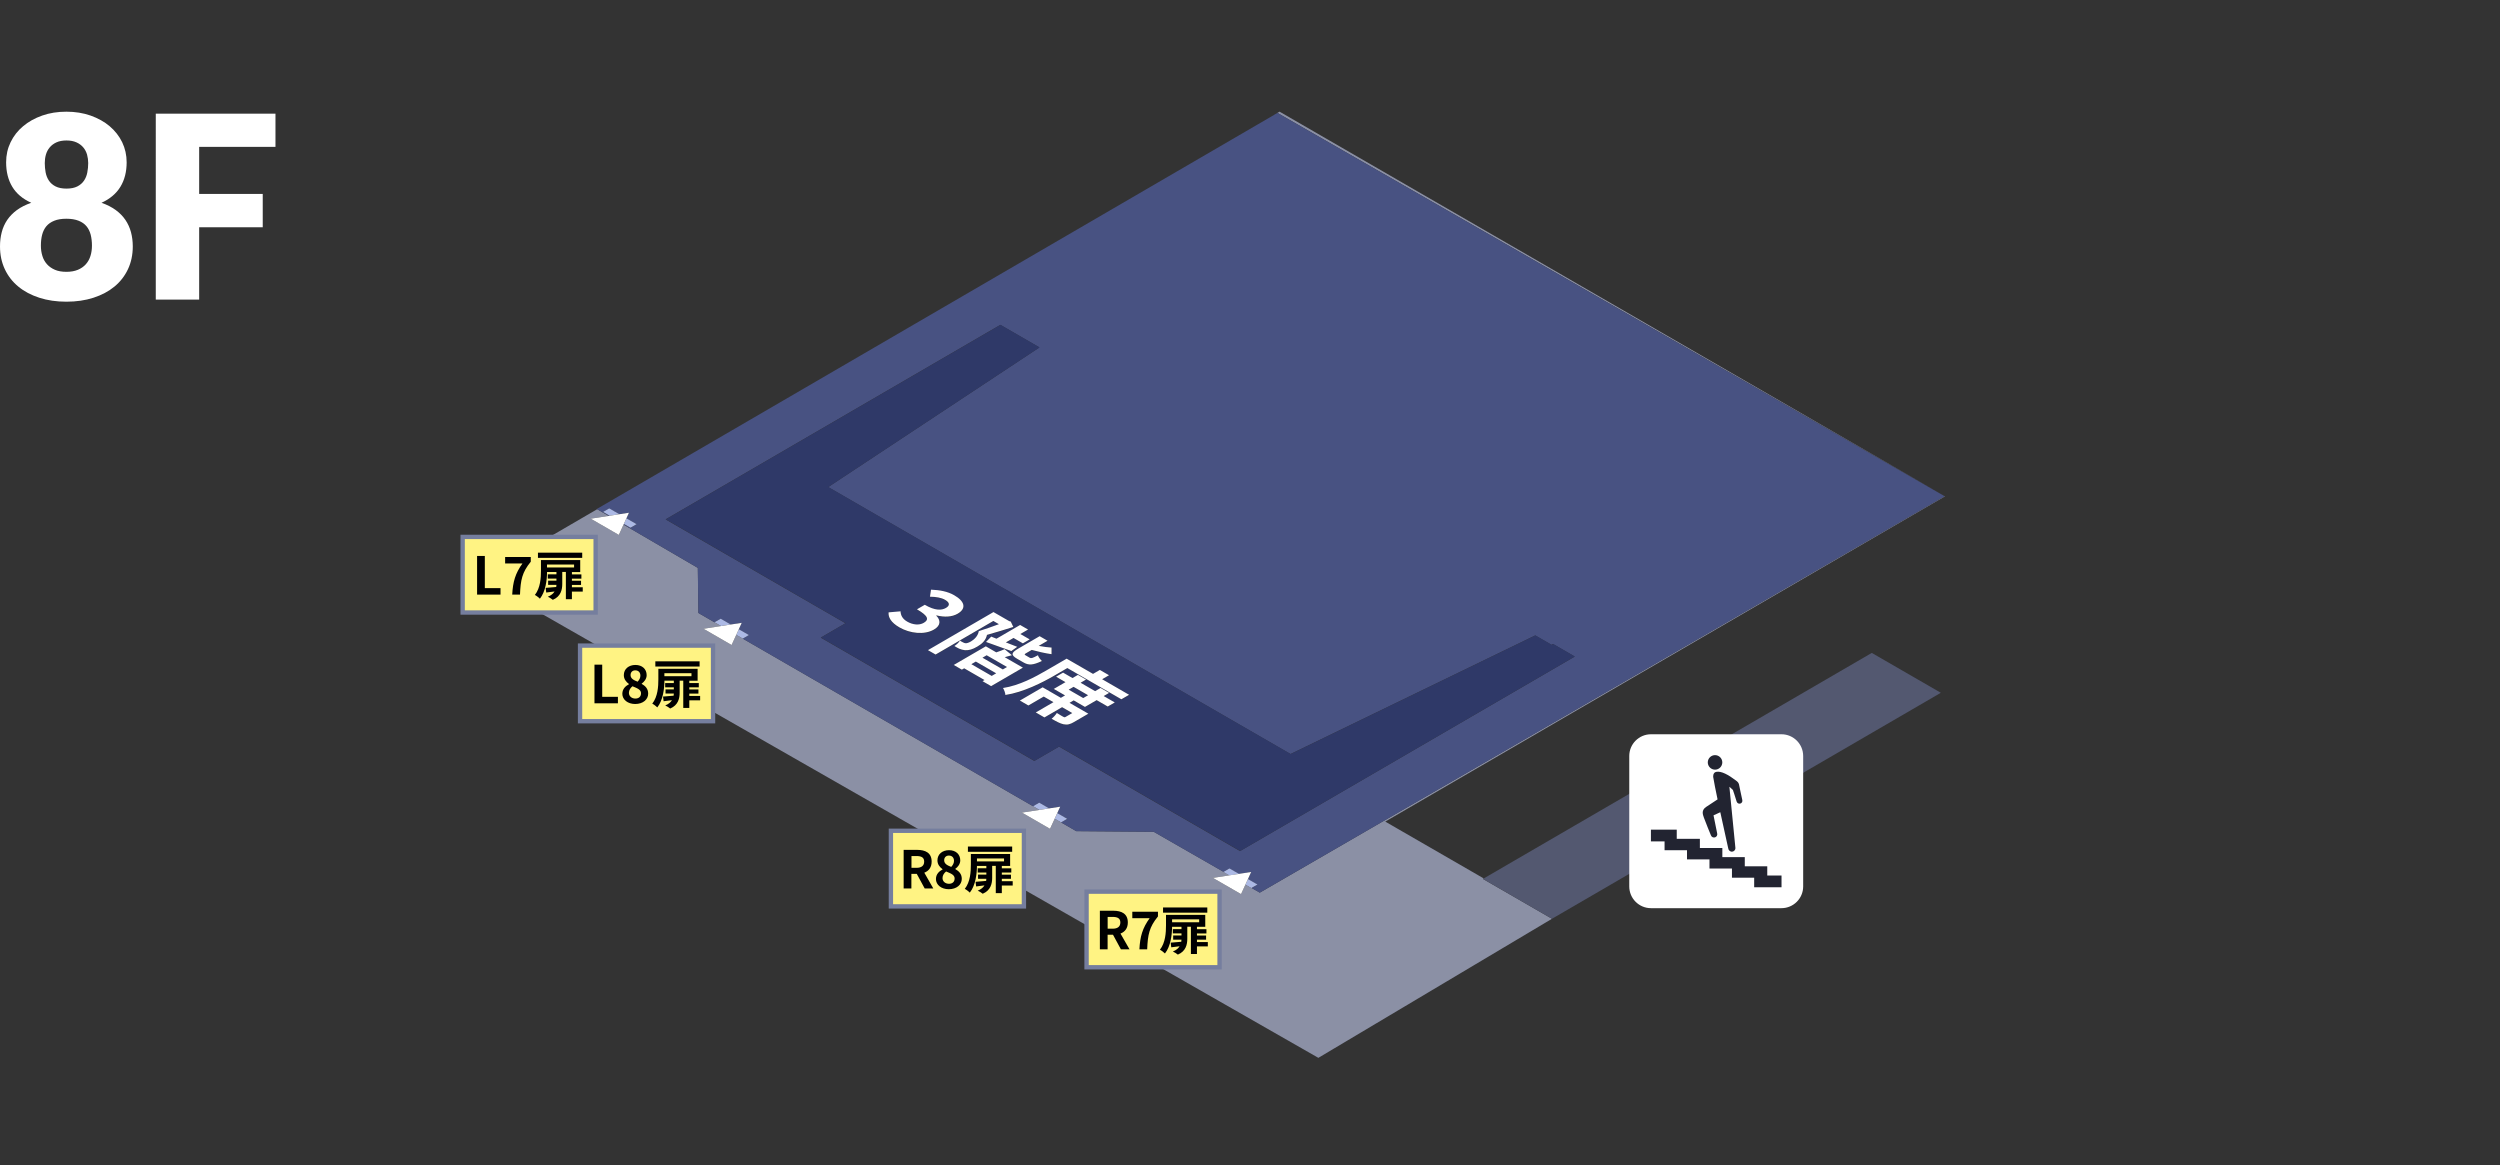 <?xml version="1.0" encoding="UTF-8"?><svg id="_レイヤー_2" xmlns="http://www.w3.org/2000/svg" xmlns:xlink="http://www.w3.org/1999/xlink" viewBox="0 0 575 268"><rect x="0" y="0" width="575" height="268" fill="#333333" stroke="none"/><defs><style>.cls-1{fill:none;}.cls-2{clip-path:url(#clippath);}.cls-3{fill:#fff;}.cls-4{fill:#fff383;}.cls-5{fill:#8b90a5;}.cls-6{fill:#acb9e5;}.cls-7{fill:#222431;}.cls-8{fill:#535870;}.cls-9{fill:#485282;}.cls-10{fill:#2f3968;}.cls-11{fill:#757e9e;}.cls-12{clip-path:url(#clippath-1);}.cls-13{clip-path:url(#clippath-3);}.cls-14{clip-path:url(#clippath-2);}</style><clipPath id="clippath"><rect class="cls-1" width="575" height="268"/></clipPath><clipPath id="clippath-1"><polygon class="cls-1" points="109.97 132.81 302.3 243.85 486.63 136.73 294.3 25.68 109.97 132.81"/></clipPath><clipPath id="clippath-2"><rect class="cls-1" x="374.73" y="168.87" width="40" height="40"/></clipPath><clipPath id="clippath-3"><rect class="cls-1" width="575" height="268"/></clipPath></defs><g id="sign_扉"><g id="floor_map_8f"><g class="cls-2"><polygon class="cls-5" points="293.8 25.97 447.27 114.1 289.75 205.3 287.87 204.22 287.81 204.26 286.44 203.47 285.44 205.65 278.98 201.92 282.74 201.33 281.36 200.54 281.41 200.51 265.36 191.31 247.54 191.16 242.58 188.3 241.52 190.63 235.05 186.9 239.08 186.28 169.34 146.01 168.27 148.35 161.81 144.62 165.84 143.99 160.64 140.99 160.5 130.61 143.42 120.65 142.34 123.03 135.87 119.3 140 118.66 137.36 117.11 110.19 132.94 110.32 133.01 303.23 243.31 303.23 243.3 356.95 211.32 341.07 202.15 341.26 202.04 318.61 188.97 447.35 114.15 294.3 25.68 293.8 25.97"/><path class="cls-9" d="m170.84,146.88h0s-1.5-.87-1.5-.87l1.5.87Zm-6.5-3.75l1.5.86-1.5-.86Zm24.43,3.52l5.68-3.3-41.37-23.89,76.99-44.74,8.99,5.19-48.59,32.12,106.34,61.4,56.29-27.28,3.75,2.17.34-.2,5,2.89-76.99,44.74-41.63-24.03-5.68,3.3-49.12-28.36Zm104.25-120.21l-155.76,90.63.09.05,2.65,1.54.22-.03-1.52-.88,1.41-.82,2.34,1.35,2.21-.34-.59,1.28,2.34,1.35-1.41.82-1.52-.88-.07.15,17.08,9.96.13,10.37,3.7,2.14,1.41-.82,2.32,1.34,2.54-.39-.67,1.47,2.32,1.34-1.41.82,68.24,39.4-1.47-.85,1.41-.82,2.29,1.32,2.54-.39-.67,1.47,2.29,1.32-1.41.82-1.47-.85,4.95,2.86,17.82.15,16.05,9.21,1.36-.79,2.2,1.27,2.8-.43-.74,1.62,2.19,1.26-1.35.78,1.88,1.08,157.52-91.19L293.8,25.97l-.79.46Z"/><path class="cls-6" d="m143.49,120.5l1.52.88,1.41-.82-2.34-1.35-.59,1.29Zm-4.78-2.76l1.52.88,2.23-.35-2.34-1.35-1.41.82Z"/><path class="cls-6" d="m169.34,146.01l1.5.87,1.41-.82-2.32-1.34-.59,1.29Zm-5-2.89l1.5.87,2.23-.35-2.32-1.34-1.41.82Z"/><path class="cls-6" d="m242.58,188.3l1.47.85,1.41-.82-2.29-1.32-.59,1.29Zm-4.97-2.87l1.47.85,2.23-.35-2.29-1.32-1.41.82Z"/><path class="cls-6" d="m286.44,203.47l1.37.79.06-.04,1.35-.78-2.19-1.26-.59,1.29Zm-5.03-2.95l-.04.03,1.38.8,2.23-.35-2.2-1.27-1.36.79Z"/><polygon class="cls-3" points="168.07 143.64 165.84 143.99 161.81 144.62 168.27 148.35 169.34 146.01 169.93 144.72 170.6 143.25 168.07 143.64"/><polygon class="cls-3" points="241.31 185.93 239.08 186.28 235.05 186.9 241.51 190.63 242.58 188.3 243.17 187.01 243.85 185.54 241.31 185.93"/><polygon class="cls-3" points="142.45 118.27 140.23 118.62 140 118.66 135.87 119.3 142.33 123.03 143.42 120.65 143.49 120.5 144.08 119.21 144.66 117.93 142.45 118.27"/><polygon class="cls-3" points="284.97 200.99 282.74 201.33 278.98 201.92 285.44 205.65 286.44 203.47 287.03 202.18 287.77 200.55 284.97 200.99"/><polygon class="cls-8" points="341.26 202.04 341.07 202.15 356.95 211.32 446.39 159.34 430.51 150.17 341.26 202.04"/><g class="cls-12"><path class="cls-10" d="m229.12,154.86l-4.68-2.7-1.03.6,4.68,2.7,1.03-.6Zm2.49-1.44l-4.68-2.7-.96.56,4.68,2.7.96-.56m18.65,6.51l-3.34-1.93-1.12.65,3.34,1.93,1.12-.65m-30.9-6.98l7.38-4.29,2.4,1.39c.66-.23,1.4-.48,1.91-.72l1.71,1.4-1.67.45,4.18,2.41-7.31,4.25-1.98-1.14.46-.26-4.68-2.7-.53.31-1.87-1.08m29.19,4.11l3.34,1.93,1.25-.73,1.96,1.13-1.25.73,2.55,1.47-1.62.94-2.55-1.47-2.69,1.56-2.59-1.5-.96.56,4.33,2.5-3.32,1.93c-.84.49-1.49.69-2.39.5-.82-.18-1.65-.64-2.74-1.27.46-.37.95-.91,1.2-1.33.36.23.76.47,1.06.65.19.11.35.2.43.24.2.12.32.13.48.04l1.57-.91-2.34-1.35-4.06,2.36-1.99-1.15,4.06-2.36-2.23-1.29-3.53,2.05-1.96-1.13,5.25-3.05,4.19,2.42.96-.56-2.59-1.49,2.69-1.56-2.16-1.25,1.62-.94,2.16,1.25,1.25-.73,1.87,1.08-1.25.73m-34.67-19.78l.24-1.62c2.04.08,3.85.42,5.33,1.28,2.44,1.41,2.91,3.05.81,4.27-1.32.77-3.01.85-4.85.39l-.08.05c1.04,1.04,1.1,2.26-.51,3.2-2.23,1.3-5.56.88-7.96-.5-1.99-1.15-2.6-2.36-2.48-3.45l2.75-.24c.02.85.39,1.71,1.53,2.37,1.28.74,2.75.88,3.8.28,1.19-.69,1.18-1.53-1.56-3.12l1.8-1.04c2.31,1.33,3.82,1.33,4.87.72.95-.55.9-1.23-.18-1.85-.91-.52-2.06-.7-3.5-.73m-.44,12.29l15.07-8.76,3.63,2.09.38.11.57,1.21c-1.88.58-4.25,1.33-6.05,1.82-.28,1.35-1.25,2.12-2.21,2.68-1.06.64-2.01.92-2.89.84-.45-.04-.87-.17-1.31-.35-.19-.08-.4-.2-.62-.32-.15-.09-.31-.19-.47-.29.44-.27,1.04-.8,1.27-1.25.14.1.28.19.41.26.1.06.2.11.29.15.18.11.37.18.57.2.32.03.77-.13,1.26-.41.74-.45,1.6-1.19,1.8-2.37,1.39-.43,3.22-1.08,4.63-1.6l-1.28-.74-13.28,7.72-1.76-1.01m13.37-1.89l1.2-1.23c.36.15.77.3,1.21.48l5.44-3.16,1.82,1.05-1.78,1.03,2.15,1.24-1.57.91-2.14-1.24-1.76,1.02,2.62,1.02-1.36.97c-2-.73-4.13-1.49-5.83-2.09m7.17,3.88c-1.55-.9-1.39-1.4.29-2.38l4.87-2.83,1.82,1.05-2.03,1.18c1.06.2,2.14.35,2.96.4v1.52c-1.51-.22-3.12-.6-4.57-.98l-1.24.72c-.49.28-.49.34-.14.54l.93.54c.33.19.6.11,1.89-.58.07.38.53.97.9,1.33-2.06.98-3.04,1.02-4.22.34l-1.46-.84m-2.71,8.32c0-.4-.29-1.21-.55-1.6,3.81-.58,7.43-2.57,9.9-4l4.74-2.75,6.06,3.5,1.57-.91,2.11,1.22-1.57.91,6.2,3.58-1.78,1.03-12.43-7.18-2.96,1.72c-2.72,1.58-7.14,3.85-11.29,4.47m130.94-8.89l-5-2.89-.34.19-3.75-2.16-56.29,27.28-106.34-61.4,48.59-32.12-8.99-5.19-76.99,44.74,41.37,23.89-5.68,3.3,49.12,28.36,5.68-3.3,41.63,24.03,76.99-44.74"/><path class="cls-3" d="m223.41,152.76l1.03-.6,4.68,2.7-1.03.6-4.68-2.7Zm2.56-1.49l.96-.56,4.68,2.7-.96.56-4.68-2.7m5.08-1.95c-.51.24-1.25.49-1.91.72l-2.4-1.39-7.38,4.29,1.87,1.08.53-.31,4.68,2.7-.46.26,1.98,1.14,7.31-4.25-4.18-2.41,1.66-.45-1.71-1.4m14.76,9.32l1.12-.65,3.34,1.93-1.12.65-3.34-1.93m9.29.74l-1.96-1.13-1.25.73-3.34-1.93,1.25-.73-1.87-1.08-1.25.73-2.16-1.25-1.62.94,2.17,1.25-2.69,1.56,2.59,1.49-.96.56-4.19-2.42-5.24,3.05,1.96,1.13,3.53-2.05,2.23,1.29-4.06,2.36,1.99,1.15,4.06-2.36,2.34,1.35-1.57.91c-.15.09-.27.08-.48-.04-.08-.04-.24-.13-.43-.24-.3-.18-.7-.41-1.07-.65-.25.42-.74.96-1.2,1.33,1.09.63,1.93,1.09,2.74,1.27.9.19,1.55-.01,2.39-.5l3.32-1.93-4.33-2.5.96-.56,2.59,1.5,2.69-1.56,2.55,1.47,1.62-.94-2.55-1.47,1.25-.73m-35.64-22.46c-1.48-.86-3.3-1.2-5.33-1.28l-.24,1.62c1.44.03,2.6.21,3.5.73,1.07.62,1.13,1.3.18,1.85-1.05.61-2.56.62-4.87-.72l-1.8,1.04c2.74,1.58,2.75,2.42,1.56,3.11-1.05.61-2.52.46-3.8-.28-1.14-.66-1.5-1.51-1.53-2.37l-2.75.24c-.11,1.09.49,2.3,2.48,3.45,2.4,1.39,5.73,1.8,7.96.5,1.61-.94,1.55-2.16.51-3.2l.08-.05c1.84.45,3.53.37,4.85-.39,2.1-1.22,1.63-2.86-.81-4.26m13.06,6.08l-.38-.11-3.63-2.09-15.07,8.76,1.76,1.01,13.28-7.72,1.28.74c-1.41.52-3.24,1.17-4.63,1.6-.2,1.18-1.06,1.92-1.8,2.37-.49.28-.93.44-1.26.41-.2-.02-.39-.09-.57-.2-.1-.05-.2-.1-.3-.15-.13-.07-.26-.16-.41-.26-.23.45-.82.97-1.27,1.25.16.1.32.2.47.29.22.13.43.24.62.32.44.18.87.31,1.31.35.88.08,1.82-.19,2.89-.84.96-.56,1.93-1.34,2.21-2.68,1.8-.49,4.17-1.24,6.05-1.82l-.57-1.21m3.96,1.8l-1.82-1.05-5.44,3.16c-.45-.18-.85-.33-1.21-.48l-1.2,1.23c1.7.61,3.83,1.36,5.83,2.09l1.36-.97-2.62-1.02,1.76-1.02,2.15,1.24,1.57-.91-2.15-1.24,1.78-1.03m4.48,2.58l-1.82-1.05-4.87,2.83c-1.67.97-1.84,1.48-.29,2.38l1.46.84c1.18.68,2.15.64,4.22-.34-.37-.35-.83-.95-.9-1.33-1.29.69-1.56.77-1.89.58l-.93-.54c-.34-.2-.35-.26.14-.54l1.24-.72c1.45.39,3.06.77,4.56.98v-1.52c-.81-.04-1.89-.19-2.95-.39l2.03-1.18m14.14,7.93l-2.11-1.22-1.57.91-6.07-3.5-4.74,2.75c-2.47,1.43-6.09,3.42-9.9,4,.26.38.55,1.2.55,1.6,4.15-.62,8.57-2.89,11.29-4.47l2.96-1.72,12.43,7.18,1.78-1.03-6.2-3.58,1.57-.91"/></g><g class="cls-14"><path class="cls-3" d="m379.73,168.88h30c2.76,0,5,2.24,5,5v30c0,2.76-2.24,5-5,5h-30c-2.76,0-5-2.24-5-5v-30c0-2.76,2.24-5,5-5"/><path class="cls-7" d="m392.79,175.35c0,.92.75,1.67,1.67,1.67s1.67-.75,1.67-1.67-.75-1.67-1.67-1.67-1.67.75-1.67,1.67"/><polygon class="cls-7" points="379.71 190.82 385.65 190.82 385.65 192.93 390.97 192.93 390.97 195.04 396.14 195.04 396.14 197.14 401.3 197.14 401.3 199.25 406.47 199.25 406.47 201.37 409.75 201.37 409.75 204.07 403.46 204.07 403.46 201.87 398.35 201.87 398.35 199.76 393.18 199.76 393.18 197.66 388.01 197.66 388.01 195.55 382.85 195.55 382.85 193.52 379.71 193.52 379.71 190.82"/><path class="cls-7" d="m392.45,185.57c1.22-.8,2.42-1.59,2.59-1.71-.44-2.1-.82-3.99-1-5.12,0,0-.14-1.03.68-1.21,1.17-.24,2.79.65,4.62,2.04.21.16.51.4.62.81.1.37.53,2.66.77,3.63.09.36-.12.73-.49.82-.36.09-.71-.13-.82-.49-.26-.79-.77-2.51-.85-2.64-.1-.15-.81-.74-.81-.74l1.39,14.13c-.02.41-.33.75-.74.79-.46.05-.87-.3-.92-.77,0,0-.91-4.08-1.82-8.3l-1.56.72.83,4.1c.13.4-.08.83-.47.96-.4.13-.83-.08-.96-.47,0,0-1.43-3.47-1.62-4.08-.2-.64-.7-1.65.57-2.49"/></g><rect class="cls-4" x="106.41" y="123.48" width="30.59" height="17.39"/><path class="cls-11" d="m137.5,141.38h-31.59v-18.39h31.59v18.39Zm-30.59-1h29.59v-16.39h-29.59v16.39Z"/><polygon points="109.73 127.87 111.51 127.87 111.51 135.27 115.12 135.27 115.12 136.76 109.73 136.76 109.73 127.87"/><g class="cls-13"><path d="m120.17,129.59h-3.99v-1.48h5.9v1.08c-2.01,2.46-2.34,4.2-2.48,7.57h-1.79c.16-2.99.71-4.87,2.36-7.17"/><path d="m134.03,136.07h-2.49v1.75h-1.39v-6.27h-.83v2.76c0,1.32-.33,2.87-2.17,3.65-.25-.22-.82-.56-1.15-.71.78-.31,1.26-.74,1.55-1.21-.67.1-1.33.17-1.92.24l-.13-1.07c.65-.05,1.51-.12,2.43-.2.02-.17.04-.34.05-.49h-1.91v-.96h1.91v-.48h-1.99v-.98h1.99v-.54h-2.16c-.02,1.85-.32,4.47-1.64,6.14-.25-.26-.84-.71-1.16-.86,1.28-1.62,1.4-3.96,1.4-5.59v-2.43h9.03v2.75h-1.91v.54h2.18v.98h-2.18v.48h2.1v.96h-2.1v.54h2.49v1.02Zm-.12-7.76h-10.18v-1.2h10.18v1.2Zm-8.1,2.21h6.23v-.68h-6.23v.68Z"/><rect class="cls-4" x="133.41" y="148.48" width="30.59" height="17.39"/><path class="cls-11" d="m164.5,166.38h-31.59v-18.39h31.59v18.39Zm-30.59-1h29.59v-16.39h-29.59v16.39Z"/><polygon points="136.73 152.87 138.51 152.87 138.51 160.27 142.12 160.27 142.12 161.76 136.73 161.76 136.73 152.87"/><path d="m143.14,159.55c0-1.07.71-1.75,1.52-2.18v-.05c-.67-.49-1.18-1.13-1.18-2.04,0-1.43,1.14-2.34,2.67-2.34s2.58.93,2.58,2.35c0,.85-.58,1.55-1.14,1.94v.06c.8.46,1.49,1.09,1.49,2.25,0,1.34-1.19,2.38-2.99,2.38-1.69,0-2.96-.98-2.96-2.38m4.31-.06c0-.86-.83-1.17-1.97-1.64-.47.37-.82.9-.82,1.51,0,.8.66,1.32,1.49,1.32.75,0,1.29-.42,1.29-1.19m-.14-4.08c0-.72-.43-1.22-1.18-1.22-.6,0-1.08.38-1.08,1.09,0,.79.69,1.16,1.62,1.52.41-.43.64-.9.64-1.39"/><path d="m161.03,161.07h-2.49v1.75h-1.39v-6.27h-.83v2.76c0,1.32-.33,2.87-2.17,3.65-.25-.22-.82-.56-1.15-.71.78-.31,1.26-.74,1.55-1.21-.67.1-1.33.17-1.92.24l-.13-1.07c.65-.05,1.51-.12,2.43-.2.02-.17.04-.34.05-.49h-1.91v-.96h1.91v-.48h-1.99v-.98h1.99v-.54h-2.16c-.02,1.85-.32,4.47-1.64,6.14-.25-.26-.84-.71-1.16-.86,1.28-1.62,1.4-3.96,1.4-5.59v-2.43h9.03v2.75h-1.91v.54h2.18v.98h-2.18v.48h2.1v.96h-2.1v.54h2.49v1.02Zm-.12-7.76h-10.18v-1.2h10.18v1.2Zm-8.1,2.21h6.23v-.68h-6.23v.68Z"/><rect class="cls-4" x="204.92" y="191.08" width="30.59" height="17.39"/><path class="cls-11" d="m236,208.97h-31.59v-18.39h31.59v18.39Zm-30.59-1h29.59v-16.39h-29.59v16.39Z"/><path d="m207.86,195.47h3.09c1.86,0,3.33.66,3.33,2.7,0,1.33-.67,2.16-1.69,2.55l2.07,3.63h-1.98l-1.82-3.36h-1.24v3.36h-1.78v-8.89Zm2.93,4.13c1.14,0,1.77-.48,1.77-1.43s-.63-1.28-1.77-1.28h-1.15v2.71h1.15Z"/><path d="m215.27,202.15c0-1.07.71-1.75,1.52-2.18v-.05c-.67-.49-1.18-1.13-1.18-2.04,0-1.43,1.14-2.34,2.67-2.34s2.58.93,2.58,2.35c0,.85-.58,1.55-1.14,1.94v.06c.8.46,1.49,1.09,1.49,2.25,0,1.34-1.19,2.38-2.99,2.38-1.69,0-2.96-.98-2.96-2.38m4.31-.06c0-.86-.83-1.17-1.97-1.64-.47.37-.82.9-.82,1.51,0,.8.66,1.32,1.49,1.32.75,0,1.29-.42,1.29-1.19m-.14-4.08c0-.72-.43-1.22-1.18-1.22-.6,0-1.08.38-1.08,1.09,0,.79.69,1.16,1.62,1.52.41-.43.64-.9.64-1.39"/><path d="m232.92,203.67h-2.5v1.75h-1.39v-6.27h-.83v2.76c0,1.32-.34,2.87-2.17,3.65-.25-.22-.82-.56-1.15-.71.78-.31,1.26-.74,1.55-1.21-.67.1-1.33.17-1.92.24l-.13-1.07c.65-.05,1.51-.12,2.43-.2.02-.17.04-.34.05-.49h-1.91v-.96h1.91v-.48h-1.99v-.98h1.99v-.54h-2.16c-.02,1.85-.32,4.47-1.64,6.14-.25-.26-.84-.71-1.16-.86,1.28-1.62,1.4-3.96,1.4-5.59v-2.43h9.03v2.75h-1.91v.54h2.18v.98h-2.18v.48h2.1v.96h-2.1v.54h2.5v1.02Zm-.12-7.76h-10.18v-1.2h10.18v1.2Zm-8.1,2.21h6.23v-.68h-6.23v.68Z"/><rect class="cls-4" x="249.92" y="205.08" width="30.59" height="17.39"/><path class="cls-11" d="m281,222.97h-31.59v-18.39h31.59v18.39Zm-30.59-1h29.59v-16.39h-29.59v16.39Z"/><path d="m252.98,209.47h3.09c1.86,0,3.33.66,3.33,2.7,0,1.33-.67,2.16-1.69,2.55l2.08,3.63h-1.98l-1.82-3.36h-1.24v3.36h-1.78v-8.89Zm2.93,4.13c1.14,0,1.77-.48,1.77-1.43s-.64-1.28-1.77-1.28h-1.15v2.71h1.15Z"/><path d="m264.42,211.18h-3.99v-1.48h5.9v1.08c-2.01,2.46-2.34,4.2-2.48,7.57h-1.79c.16-2.99.71-4.87,2.36-7.17"/><path d="m277.8,217.67h-2.5v1.75h-1.39v-6.27h-.83v2.76c0,1.32-.33,2.87-2.17,3.65-.25-.22-.82-.56-1.15-.71.78-.31,1.26-.74,1.55-1.21-.67.1-1.33.17-1.92.24l-.13-1.07c.65-.05,1.51-.12,2.43-.2.02-.17.04-.34.05-.49h-1.91v-.96h1.91v-.48h-1.99v-.98h1.99v-.54h-2.16c-.02,1.85-.32,4.47-1.64,6.14-.25-.26-.84-.71-1.16-.86,1.28-1.62,1.4-3.96,1.4-5.59v-2.43h9.03v2.75h-1.91v.54h2.18v.98h-2.18v.48h2.1v.96h-2.1v.54h2.5v1.02Zm-.12-7.76h-10.18v-1.2h10.18v1.2Zm-8.1,2.21h6.23v-.68h-6.23v.68Z"/><path class="cls-3" d="m15.26,69.39c-2.27,0-4.34-.3-6.22-.91-1.88-.61-3.49-1.46-4.83-2.57-1.34-1.1-2.38-2.44-3.11-4.01C.37,60.34,0,58.6,0,56.68c0-1.15.13-2.25.4-3.27.26-1.03.69-1.97,1.26-2.82.58-.85,1.32-1.61,2.23-2.28.91-.66,2.01-1.22,3.3-1.67-1.96-.88-3.41-2.1-4.36-3.67-.95-1.57-1.42-3.45-1.42-5.64,0-1.66.34-3.2,1.03-4.62.69-1.42,1.64-2.65,2.88-3.68,1.23-1.04,2.69-1.85,4.39-2.45,1.69-.6,3.55-.89,5.56-.89s3.87.3,5.56.89c1.69.6,3.16,1.41,4.39,2.45,1.23,1.04,2.19,2.27,2.88,3.68.68,1.42,1.03,2.96,1.03,4.62,0,2.19-.48,4.07-1.44,5.64-.96,1.57-2.41,2.79-4.34,3.67,1.27.45,2.36,1.01,3.27,1.67.91.67,1.65,1.42,2.23,2.28.58.85,1,1.79,1.28,2.82.27,1.03.41,2.12.41,3.27,0,1.92-.37,3.66-1.1,5.22-.73,1.57-1.77,2.9-3.11,4.01-1.34,1.11-2.95,1.96-4.83,2.57-1.88.61-3.95.91-6.22.91m0-6.87c1.02,0,1.9-.16,2.64-.47.74-.31,1.35-.74,1.83-1.28.48-.54.83-1.17,1.06-1.91.23-.73.34-1.52.34-2.36,0-.92-.1-1.76-.29-2.52-.2-.76-.52-1.41-.97-1.95-.45-.54-1.05-.96-1.81-1.26-.75-.3-1.69-.46-2.8-.46s-2.05.15-2.8.46c-.75.3-1.35.72-1.81,1.26-.45.54-.77,1.19-.97,1.95s-.29,1.6-.29,2.52c0,.84.11,1.63.34,2.36.22.74.58,1.37,1.06,1.91.48.54,1.09.96,1.82,1.28s1.62.47,2.66.47m0-19.14c1.02,0,1.85-.17,2.5-.5.65-.33,1.15-.77,1.53-1.32.37-.55.63-1.17.76-1.88.14-.7.21-1.43.21-2.17,0-.66-.09-1.31-.26-1.94-.18-.63-.47-1.18-.87-1.66-.4-.48-.92-.87-1.56-1.16-.64-.29-1.4-.44-2.31-.44s-1.69.15-2.32.44c-.63.29-1.14.68-1.54,1.16-.4.48-.69,1.03-.87,1.66-.18.63-.26,1.27-.26,1.94,0,.74.07,1.47.2,2.17.14.71.39,1.33.76,1.88.37.55.88.99,1.53,1.32.65.33,1.48.5,2.49.5m48.08-17.23v7.63h-17.55v10.83h14.62v7.66h-14.62v16.64h-9.98V26.15h27.53Z"/></g></g></g></g></svg>